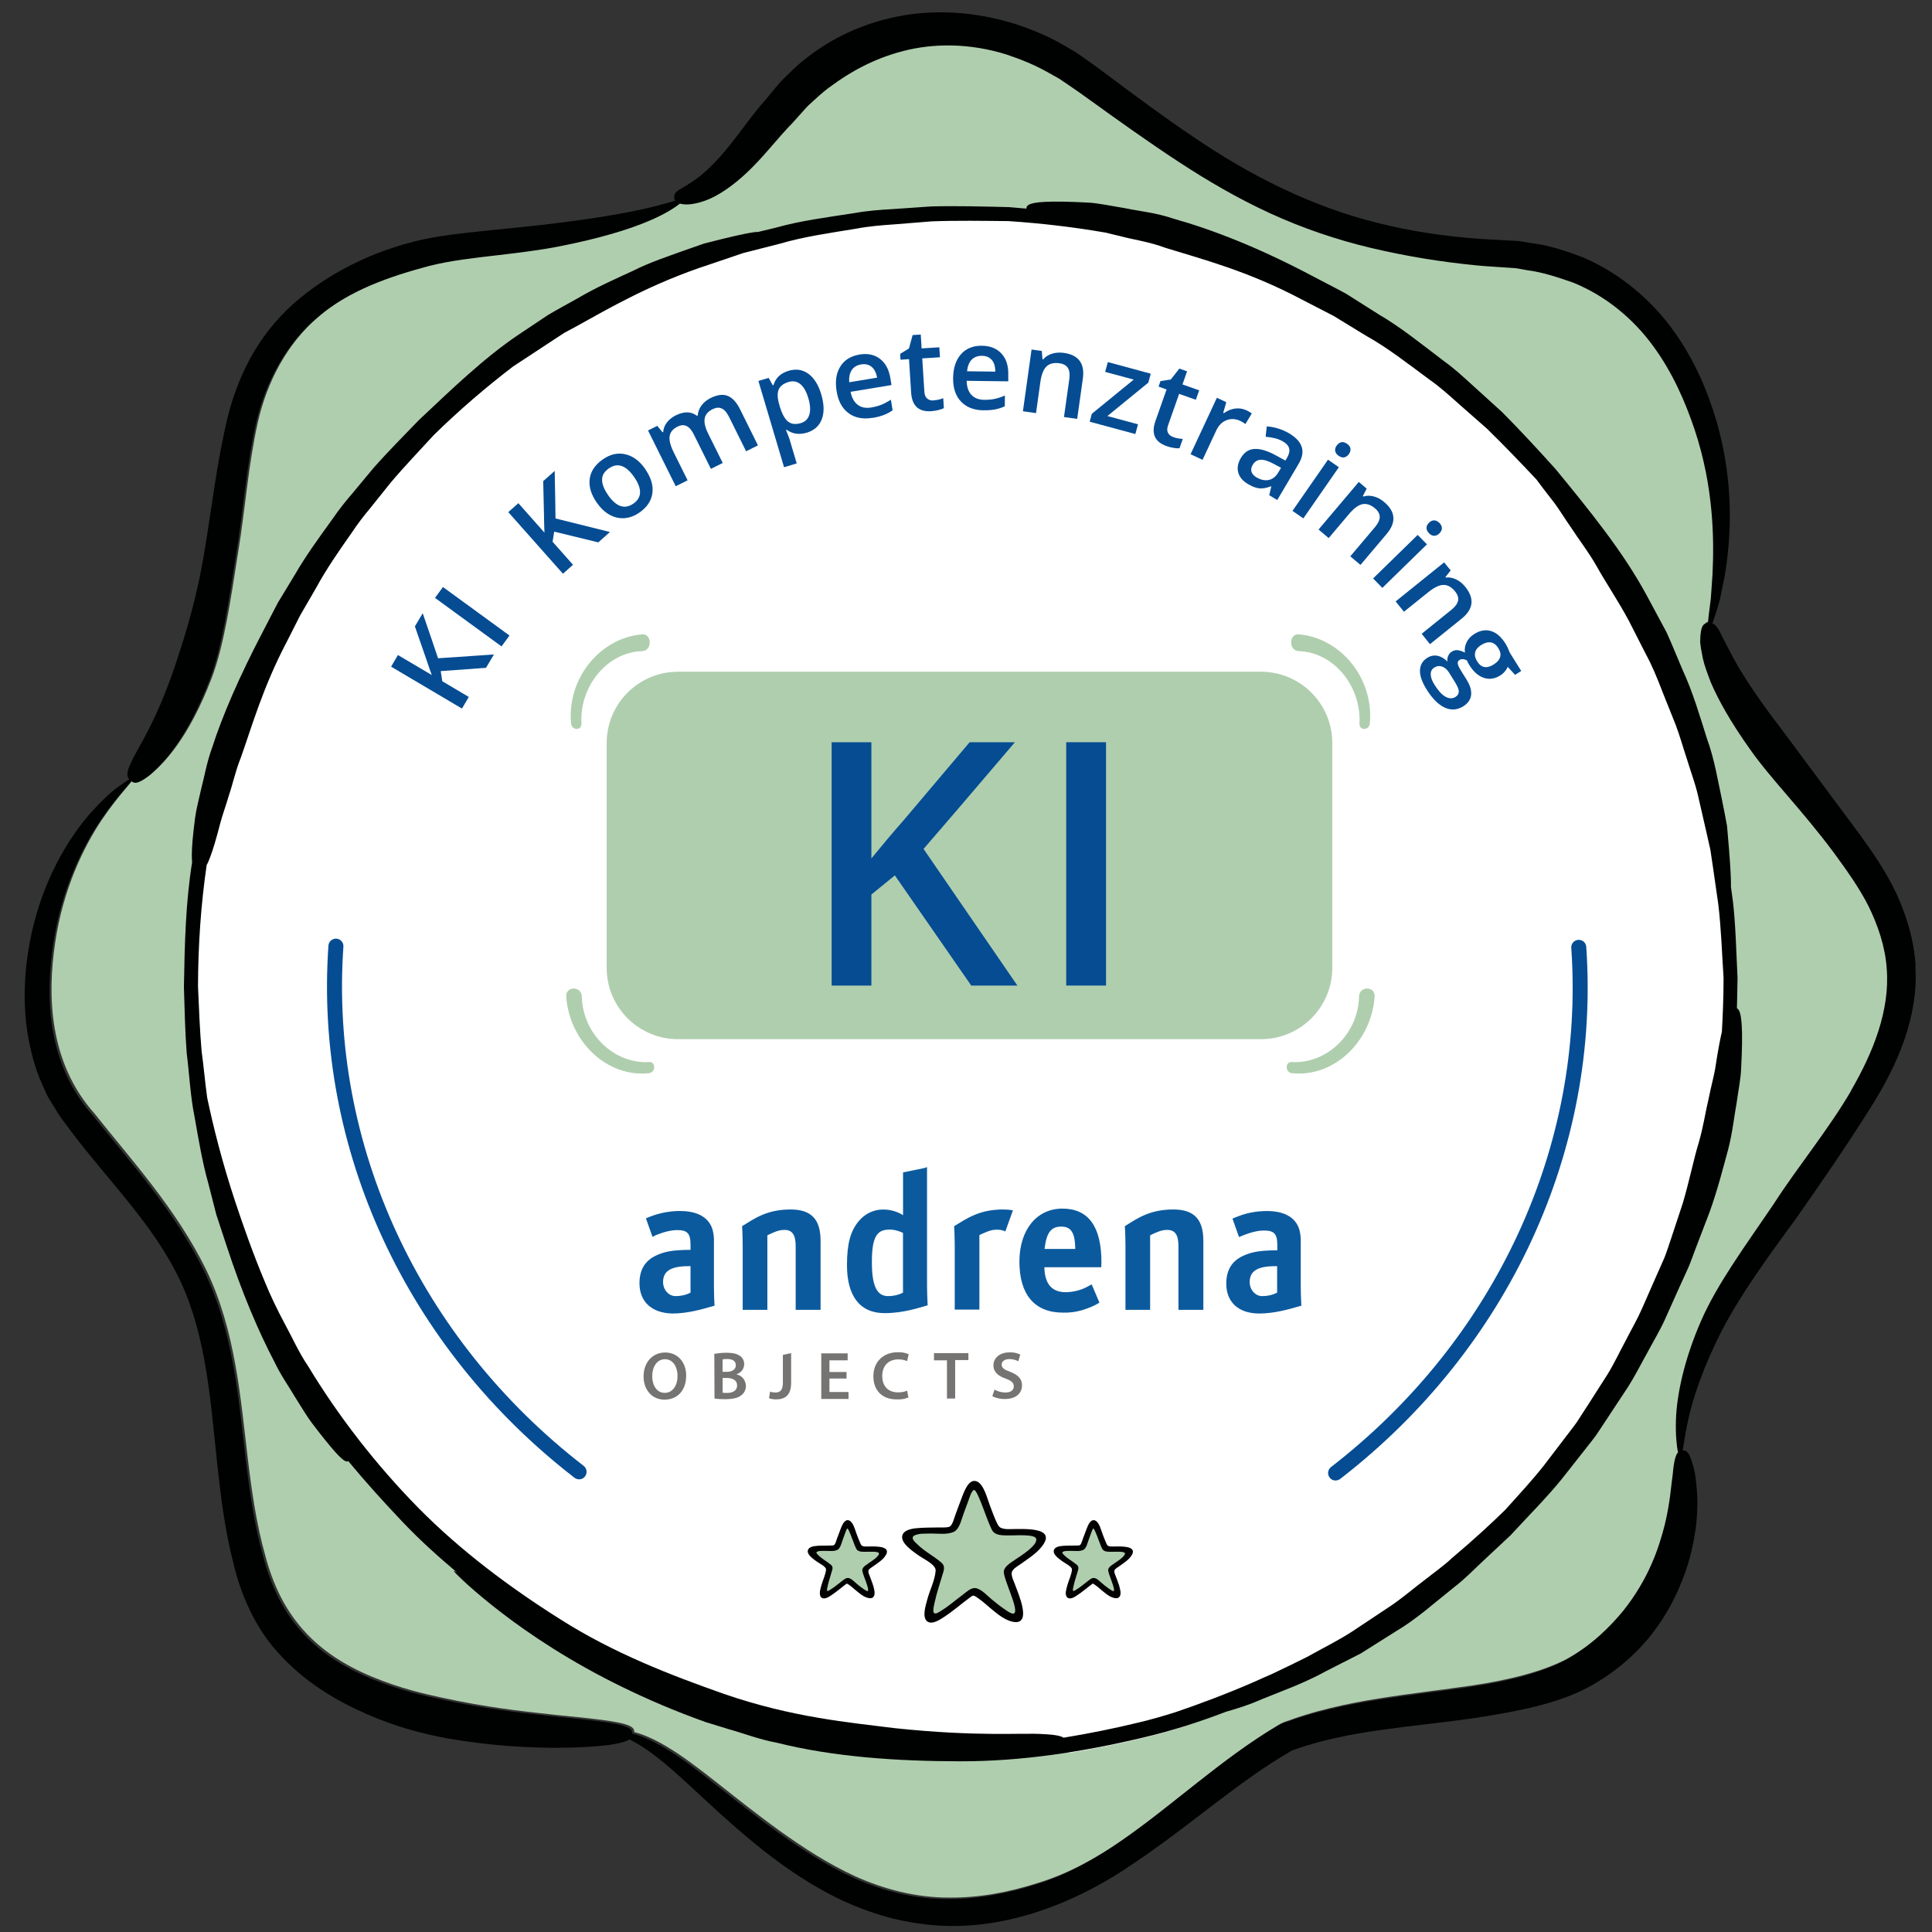 <?xml version="1.0" encoding="UTF-8" standalone="no"?>
<svg
   id="Ebene_1"
   width="80mm"
   height="80mm"
   viewBox="0 0 302.362 302.362"
   version="1.1"
   sodipodi:docname="andrena_Badge_KI_Kompetenztraining.-zg.svg"
   inkscape:version="1.4.2 (f4327f4, 2025-05-13)"
   xmlns:inkscape="http://www.inkscape.org/namespaces/inkscape"
   xmlns:sodipodi="http://sodipodi.sourceforge.net/DTD/sodipodi-0.dtd"
   xmlns="http://www.w3.org/2000/svg"
   xmlns:svg="http://www.w3.org/2000/svg">
  <rect x="0" y="0" width="302.362" height="302.362" fill="#333333" stroke="none"/>
  <sodipodi:namedview
     id="namedview48"
     pagecolor="#ffffff"
     bordercolor="#000000"
     borderopacity="0.25"
     inkscape:showpageshadow="2"
     inkscape:pageopacity="0.0"
     inkscape:pagecheckerboard="0"
     inkscape:deskcolor="#d1d1d1"
     inkscape:zoom="2.2541432"
     inkscape:cx="355.34566"
     inkscape:cy="251.315"
     inkscape:window-width="2560"
     inkscape:window-height="1351"
     inkscape:window-x="-9"
     inkscape:window-y="-9"
     inkscape:window-maximized="1"
     inkscape:current-layer="Ebene_1"
     inkscape:document-units="mm" />
  <defs
     id="defs3">
    <style
       id="style1">.cls-1{fill:#010101;}.cls-2{fill:#afceae;}.cls-3{fill:#fff;}.cls-4,.cls-5{fill:none;}.cls-6{fill:#000101;}.cls-7{clip-path:url(#clippath-1);}.cls-8{fill:#054c93;}.cls-9{clip-path:url(#clippath-2);}.cls-10{fill:#757473;}.cls-5{stroke:#010101;stroke-miterlimit:10;stroke-width:.15px;}.cls-11{fill:#0c5a9e;}.cls-12{clip-path:url(#clippath);}</style>
    <clipPath
       id="clippath">
      <rect
         class="cls-4"
         width="710.86"
         height="502.63"
         id="rect1"
         x="0"
         y="0" />
    </clipPath>
    <clipPath
       id="clippath-1">
      <rect
         class="cls-4"
         width="710.86"
         height="502.63"
         id="rect2"
         x="0"
         y="0" />
    </clipPath>
    <clipPath
       id="clippath-2">
      <rect
         class="cls-4"
         width="710.86"
         height="502.63"
         id="rect3"
         x="0"
         y="0" />
    </clipPath>
  </defs>
  <g
     id="g48"
     transform="matrix(0.972,0,0,0.972,-198.51,-91.089)">
    <g
       class="cls-12"
       clip-path="url(#clippath)"
       id="g9">
      <path
         class="cls-2"
         d="m 502.58,269.1 c -3.72,6.35 -8.56,12.17 -12.38,18.1 -4.51,6.68 -9.14,12.88 -11.8,19 -2.72,6.24 -3.91,11.95 -4.02,15.97 -0.07,2.37 0.12,4.11 0.33,5.15 -0.35,0.38 -0.65,1.27 -0.84,3.48 -0.27,1.77 -0.38,4.41 -1.29,8.17 -0.94,3.7 -2.56,8.7 -6.75,13.93 -2.27,2.72 -5.2,5.6 -9.17,7.83 -3.88,2.08 -9.34,3.45 -15.35,4.35 -4.66,0.69 -9.65,1.24 -14.87,2.07 -2.61,0.4 -5.27,0.91 -7.95,1.56 -1.34,0.32 -2.69,0.68 -4.03,1.1 -0.68,0.19 -1.34,0.42 -2.01,0.66 -0.68,0.3 -1.25,0.31 -2.28,0.92 -9.07,5.38 -16.75,12.7 -25.14,18.52 -4.29,2.98 -8.76,5.46 -13.55,6.93 -4.77,1.55 -9.64,2.44 -14.37,2.4 -5.44,0.02 -10.6,-1.37 -15.15,-3.41 -4.55,-2.1 -8.54,-4.73 -12.16,-7.32 -7.4,-5.31 -13.25,-10.64 -18.12,-13.52 -2.05,-1.25 -3.88,-2.02 -5.32,-2.4 -0.01,-0.57 -0.2,-1.19 -3.65,-1.73 -1.81,-0.3 -4.51,-0.59 -8.52,-0.98 -3.99,-0.45 -9.33,-0.93 -16.2,-2.29 -3.66,-0.75 -7.81,-1.58 -12.19,-3.25 -4.36,-1.63 -9.12,-4.06 -12.84,-8.3 -2.86,-3.26 -4.82,-7.21 -6.08,-12.11 -1.34,-4.77 -2.1,-9.94 -2.74,-15.27 -1.19,-9.86 -1.98,-20.68 -6.69,-30.45 -4.82,-9.85 -12.04,-17.68 -18.03,-25.24 -7.33,-8.22 -7.57,-19.05 -6.32,-27.4 1.27,-8.74 4.65,-15.6 7.59,-19.96 2.44,-3.58 4.45,-5.62 4.97,-6.4 0.43,0.36 0.97,0.65 2.92,-0.89 1.96,-1.67 5.98,-5.61 9.72,-15.4 1.98,-5.23 3,-12.14 4.32,-20.6 1.07,-6.45 1.57,-13.68 3.14,-20.7 1.48,-6.42 4.67,-12.59 9.75,-16.92 5.16,-4.5 11.88,-6.75 18.19,-8.43 3.57,-0.9 7.32,-1.28 10.82,-1.7 3.52,-0.41 6.86,-0.81 9.92,-1.41 6.26,-1.21 11.49,-2.74 14.99,-4.3 2.32,-1.01 3.83,-2 4.57,-2.62 0.64,0.18 1.8,0.29 3.72,-0.35 2.18,-0.69 5.09,-2.53 8.31,-5.92 1.61,-1.65 3.33,-3.81 5.19,-5.82 l 0.34,-0.34 0.17,-0.17 0.41,-0.46 c 0.24,-0.27 0.49,-0.54 0.74,-0.82 0.51,-0.55 1,-1.15 1.56,-1.72 1.18,-1.07 2.39,-2.27 3.87,-3.3 3.09,-2.28 6.92,-4.46 11.73,-5.69 4.77,-1.23 10.57,-1.3 16.57,0.58 2.28,0.76 4.58,1.68 6.78,2.94 l 1.67,0.93 1.61,1.09 c 1.06,0.71 2.19,1.52 3.34,2.35 4.57,3.29 9.28,6.67 14.27,9.94 4.63,3.04 9.54,5.91 14.74,8.3 5.2,2.39 10.68,4.26 16.23,5.58 5.67,1.35 11.4,2.28 17.04,2.82 1.41,0.14 2.79,0.21 4.18,0.31 l 2.07,0.14 c 0.66,0.08 1.27,0.23 1.91,0.33 2.54,0.32 4.97,1.16 7.35,1.98 5.37,2.16 9.78,5.92 12.91,10.21 3.16,4.3 5.18,9 6.68,13.44 3.06,9.17 3.17,17.57 2.89,23.33 -0.1,1.45 -0.19,2.76 -0.27,3.89 -0.14,1.13 -0.26,2.09 -0.36,2.88 -0.05,0.41 -0.08,0.77 -0.11,1.08 -0.58,0.07 -1.23,0.13 -1.25,3.03 0.06,0.71 0.21,1.59 0.44,2.69 0.24,1.09 0.71,2.31 1.26,3.79 1.22,2.87 3.23,6.46 6.32,10.8 3.25,4.67 8.33,9.7 13.53,16.7 1.96,2.69 4.01,5.51 5.56,8.57 1.51,3.09 2.68,6.48 2.93,10.05 0.54,6.68 -2.17,13.51 -5.78,19.7"
         id="path3" />
      <path
         class="cls-3"
         d="m 461.58,321.61 -1.59,2.48 c -0.56,0.81 -1.18,1.58 -1.77,2.38 -1.2,1.58 -2.4,3.17 -3.61,4.77 -2,2.55 -4.21,4.94 -6.37,7.36 -2.3,2.26 -5.08,4.85 -8.61,7.85 -1.35,1.28 -2.97,2.43 -4.63,3.74 -1.68,1.27 -3.38,2.76 -5.34,4.11 -1.98,1.33 -4.08,2.73 -6.3,4.22 -2.24,1.46 -4.77,2.72 -7.36,4.18 -1.86,0.94 -3.78,1.89 -5.75,2.82 -0.97,0.42 -1.93,0.84 -2.85,1.28 -4.86,2.12 -9.24,3.75 -12.83,4.98 -1.96,0.62 -3.95,1.2 -5.98,1.69 -3.99,0.98 -8.09,1.81 -12.24,2.49 -0.39,-0.27 -1.27,-0.49 -3.34,-0.59 -3.51,-0.24 -10.48,0.47 -24.19,-0.98 -7.26,-0.92 -16.66,-1.74 -27.86,-5.64 -8.5,-3.02 -17.87,-6.63 -26.61,-12.24 -8.11,-5.15 -16.13,-11.17 -23.06,-18.22 -7.05,-7.22 -13.14,-15.21 -18,-23.3 -1.51,-2.24 -2.57,-4.7 -3.81,-6.98 -1.22,-2.3 -2.32,-4.59 -3.24,-6.9 -1.91,-4.58 -3.45,-9.01 -4.8,-13.12 -2.14,-6.49 -3.57,-12.31 -4.56,-17.01 -0.36,-2.52 -0.55,-5.08 -0.91,-7.63 -0.3,-3.51 -0.42,-7.05 -0.59,-10.58 0.02,-6.84 0.49,-13.6 1.41,-19.95 0.16,-0.3 0.33,-0.67 0.52,-1.16 0.46,-1.18 1.01,-2.97 1.68,-5.66 0.34,-1.34 0.91,-2.87 1.44,-4.68 0.6,-1.79 1.04,-3.9 1.95,-6.18 1.75,-4.93 3.53,-11.39 7.42,-18.87 0.73,-1.44 1.47,-2.91 2.23,-4.42 0.84,-1.46 1.7,-2.95 2.57,-4.46 1.66,-3.09 3.71,-6.06 5.82,-9.08 0.94,-1.43 1.99,-2.8 3.09,-4.14 1.08,-1.36 2.17,-2.72 3.26,-4.09 2.25,-2.68 4.68,-5.23 7.03,-7.82 4.15,-4.11 8.53,-7.87 12.93,-11.26 1.1,-0.74 2.31,-1.5 3.67,-2.43 0.93,-0.62 1.93,-1.28 2.99,-1.98 0.53,-0.35 1.08,-0.72 1.65,-1.09 0.6,-0.32 1.22,-0.66 1.86,-1 5.41,-3.02 12.25,-7.07 21.74,-10.18 1.81,-0.62 3.66,-1.25 5.55,-1.89 1.93,-0.5 3.91,-1 5.91,-1.52 3.98,-1.18 8.23,-1.77 12.53,-2.49 1.99,-0.39 4.03,-0.55 6.08,-0.69 2.05,-0.16 4.11,-0.33 6.17,-0.49 4.14,-0.15 8.31,-0.08 12.46,-0.04 5.41,0.35 10.76,1 15.93,1.9 0.72,0.18 1.44,0.37 2.24,0.55 2.13,0.59 4.65,0.89 7.36,1.91 5.85,1.83 13.5,3.8 22.26,8.49 1.68,0.87 3.41,1.77 5.17,2.69 1.69,1.04 3.42,2.1 5.18,3.18 3.61,2.03 6.96,4.68 10.45,7.27 1.66,1.16 3.17,2.54 4.69,3.91 1.54,1.36 3.08,2.73 4.63,4.1 2.75,2.7 5.43,5.52 8.07,8.35 0.68,0.93 1.5,2.02 2.52,3.35 1,1.24 1.93,2.87 3.17,4.64 1.16,1.83 2.71,3.77 4.1,6.24 1.46,2.64 3.39,5.48 5.22,8.89 0.88,1.73 1.8,3.56 2.78,5.5 1.04,1.92 1.91,4.04 2.76,6.31 0.68,1.72 1.39,3.49 2.1,5.3 0.68,1.81 1.21,3.73 1.84,5.64 0.58,1.93 1.3,3.85 1.78,5.87 0.46,2.02 0.93,4.07 1.4,6.14 l 0.65,2.9 0.43,2.96 c 0.28,1.98 0.57,3.97 0.85,5.96 0.47,4 0.6,8.06 0.86,12.09 0,2.96 -0.11,5.9 -0.28,8.81 -0.3,1.33 -0.63,3.11 -1,5.49 -0.21,1.58 -0.74,3.37 -1.16,5.49 -0.51,2.1 -0.83,4.55 -1.62,7.25 -0.87,2.88 -1.51,6.23 -2.6,9.93 -0.6,1.84 -1.24,3.78 -1.91,5.83 -0.35,1.02 -0.67,2.09 -1.09,3.15 -0.46,1.05 -0.93,2.12 -1.42,3.22 -0.74,1.69 -1.5,3.42 -2.27,5.19 -0.78,1.76 -1.77,3.47 -2.67,5.26 -0.95,1.76 -1.8,3.62 -2.87,5.38 -1.1,1.74 -2.22,3.5 -3.35,5.28"
         id="path4" />
      <path
         class="cls-6"
         d="m 502.27,269.35 c -3.72,6.35 -8.56,12.17 -12.38,18.1 -4.51,6.68 -9.14,12.88 -11.8,19 -2.72,6.24 -3.91,11.95 -4.02,15.97 -0.07,2.37 0.12,4.11 0.33,5.15 -0.35,0.37 -0.65,1.27 -0.84,3.48 -0.27,1.77 -0.38,4.41 -1.29,8.17 -0.94,3.7 -2.56,8.7 -6.75,13.93 -2.26,2.72 -5.2,5.6 -9.17,7.83 -3.88,2.08 -9.34,3.45 -15.35,4.35 -4.66,0.69 -9.65,1.24 -14.87,2.07 -2.61,0.4 -5.27,0.91 -7.95,1.55 -1.34,0.32 -2.69,0.68 -4.03,1.1 -0.68,0.19 -1.34,0.42 -2.01,0.66 -0.68,0.3 -1.25,0.31 -2.28,0.92 -9.07,5.38 -16.74,12.7 -25.14,18.52 -4.29,2.98 -8.76,5.46 -13.55,6.93 -4.77,1.55 -9.64,2.44 -14.37,2.4 -5.44,0.02 -10.6,-1.37 -15.15,-3.41 -4.55,-2.1 -8.54,-4.73 -12.16,-7.32 -7.4,-5.31 -13.25,-10.63 -18.12,-13.52 -2.05,-1.25 -3.88,-2.02 -5.33,-2.4 0,-0.57 -0.2,-1.19 -3.65,-1.73 -1.81,-0.3 -4.51,-0.59 -8.52,-0.98 -3.99,-0.45 -9.33,-0.93 -16.2,-2.29 -3.66,-0.75 -7.81,-1.58 -12.19,-3.25 -4.36,-1.63 -9.12,-4.06 -12.84,-8.3 -2.86,-3.26 -4.82,-7.21 -6.08,-12.11 -1.34,-4.77 -2.1,-9.94 -2.74,-15.27 -1.19,-9.86 -1.98,-20.68 -6.69,-30.45 -4.82,-9.85 -12.04,-17.68 -18.03,-25.23 -7.33,-8.22 -7.57,-19.05 -6.32,-27.4 1.27,-8.74 4.65,-15.6 7.59,-19.96 2.44,-3.58 4.45,-5.62 4.97,-6.4 0.42,0.36 0.97,0.65 2.92,-0.89 1.96,-1.67 5.98,-5.61 9.72,-15.4 1.98,-5.23 3,-12.14 4.32,-20.6 1.07,-6.45 1.57,-13.68 3.14,-20.7 1.48,-6.42 4.67,-12.59 9.75,-16.92 5.16,-4.5 11.88,-6.75 18.19,-8.43 3.57,-0.9 7.32,-1.28 10.82,-1.7 3.52,-0.41 6.86,-0.81 9.92,-1.41 6.26,-1.21 11.48,-2.74 14.99,-4.3 2.32,-1.01 3.83,-2 4.57,-2.62 0.64,0.18 1.8,0.29 3.72,-0.35 2.18,-0.68 5.09,-2.53 8.31,-5.91 1.61,-1.65 3.33,-3.81 5.19,-5.82 l 0.34,-0.34 0.17,-0.17 0.41,-0.46 c 0.24,-0.27 0.49,-0.54 0.74,-0.82 0.51,-0.55 1,-1.15 1.56,-1.72 1.18,-1.07 2.39,-2.28 3.87,-3.3 3.08,-2.28 6.92,-4.46 11.73,-5.69 4.78,-1.23 10.58,-1.3 16.57,0.58 2.28,0.76 4.58,1.68 6.78,2.94 l 1.67,0.93 1.61,1.09 c 1.06,0.71 2.19,1.52 3.34,2.35 4.57,3.29 9.28,6.67 14.27,9.94 4.63,3.04 9.54,5.91 14.74,8.3 5.2,2.39 10.68,4.26 16.23,5.58 5.67,1.35 11.4,2.27 17.04,2.82 1.41,0.14 2.79,0.21 4.18,0.31 l 2.07,0.14 c 0.66,0.08 1.27,0.23 1.91,0.33 2.54,0.32 4.97,1.16 7.35,1.98 5.37,2.16 9.78,5.92 12.91,10.21 3.16,4.3 5.18,9 6.68,13.44 3.06,9.17 3.17,17.56 2.89,23.33 -0.1,1.45 -0.19,2.76 -0.27,3.89 -0.14,1.13 -0.26,2.09 -0.36,2.88 -0.05,0.41 -0.08,0.77 -0.11,1.08 -0.58,0.07 -1.22,0.13 -1.25,3.03 0.06,0.71 0.21,1.59 0.44,2.69 0.24,1.09 0.7,2.31 1.26,3.79 1.22,2.87 3.23,6.46 6.32,10.8 3.25,4.67 8.33,9.7 13.53,16.7 1.96,2.69 4.01,5.51 5.56,8.57 1.51,3.09 2.68,6.47 2.93,10.05 0.54,6.68 -2.17,13.51 -5.78,19.7 m 10.44,-19.98 c -0.23,-4.27 -1.49,-8.29 -3.14,-11.88 -1.72,-3.6 -3.84,-6.64 -5.88,-9.45 -5.3,-7.13 -9.5,-12.79 -12.82,-17.25 -3.1,-4.04 -5.17,-7.14 -6.6,-9.51 -1.38,-2.38 -2.12,-4 -2.73,-5.1 -0.62,-1.44 -1.12,-1.95 -1.56,-2.11 0.1,-0.27 0.2,-0.57 0.32,-0.92 0.25,-0.76 0.56,-1.71 0.87,-2.83 0.23,-1.14 0.5,-2.45 0.8,-3.92 0.98,-5.86 1.59,-14.66 -1.26,-24.66 -1.41,-4.85 -3.54,-10.02 -7.02,-14.83 -3.45,-4.79 -8.4,-9.11 -14.46,-11.73 -2.67,-1.02 -5.43,-1.98 -8.41,-2.34 -0.73,-0.11 -1.48,-0.27 -2.19,-0.34 l -2.06,-0.11 c -1.38,-0.08 -2.76,-0.16 -4.15,-0.23 -5.48,-0.42 -11.02,-1.2 -16.43,-2.59 -10.63,-2.64 -20.52,-7.66 -29.42,-13.72 -4.81,-3.22 -9.42,-6.66 -13.88,-9.99 -1.1,-0.83 -2.21,-1.66 -3.43,-2.51 l -1.78,-1.24 -1.87,-1.09 c -2.48,-1.46 -5.1,-2.54 -7.72,-3.41 -6.87,-2.17 -13.59,-2.4 -19.32,-1.21 -5.75,1.18 -10.52,3.6 -14.13,6.4 -1.73,1.27 -3.12,2.72 -4.45,4.03 -0.63,0.69 -1.18,1.4 -1.75,2.07 -0.28,0.34 -0.55,0.67 -0.81,0.99 l -0.09,0.11 0.12,-0.13 -0.23,0.25 -0.44,0.49 c -2.11,2.55 -3.48,4.57 -4.83,6.23 -2.63,3.32 -4.63,5.05 -6.07,6.01 -1.43,0.98 -2.26,1.33 -2.67,1.71 -0.42,0.37 -0.41,0.69 -0.39,0.98 0.01,0.16 0.03,0.33 0.14,0.48 -0.96,0.27 -2.43,0.72 -4.43,1.18 -3.57,0.85 -8.75,1.7 -14.98,2.47 -3.05,0.38 -6.37,0.71 -9.9,1.06 -3.54,0.38 -7.24,0.69 -11.27,1.52 -6.78,1.5 -13.88,4.56 -19.86,9.49 -2.93,2.4 -5.46,5.36 -7.39,8.64 -1.94,3.27 -3.27,6.81 -4.18,10.33 -1.8,7.53 -2.58,14.6 -3.65,21.01 -1.31,8.36 -3.32,14.61 -4.94,19.42 -3.07,9.01 -5.88,12.88 -6.9,15.13 -0.98,1.94 -0.75,2.54 -0.37,2.92 -0.33,0.17 -0.84,0.51 -1.57,1.04 -1.24,0.83 -2.83,2.32 -4.69,4.38 -3.64,4.14 -7.92,11.15 -9.73,20.54 -0.88,4.57 -1.23,9.7 -0.38,15.09 0.48,2.68 1.13,5.45 2.36,8.11 0.31,0.66 0.58,1.35 0.93,2.01 l 1.18,1.93 c 0.79,1.35 1.64,2.36 2.49,3.54 5.96,7.94 13.48,15.19 17.72,24.35 4.1,8.89 4.76,19.21 5.83,29.19 0.59,5.4 1.25,10.79 2.6,15.97 1.16,5.09 3.56,10.41 7,14.23 4.49,5.09 9.8,8.07 14.56,10.15 4.8,2.1 9.25,3.22 13.17,3.92 7.37,1.26 12.92,1.43 17.06,1.48 4.14,-0.02 6.9,-0.23 8.73,-0.47 1.89,-0.27 2.8,-0.58 3.25,-0.89 1.25,0.61 2.82,1.58 4.64,3.03 4.26,3.29 9.57,9.03 17,14.91 3.64,2.86 7.85,5.74 12.78,8.07 2.48,1.11 5.12,2.1 7.93,2.82 2.81,0.66 5.76,1.14 8.78,1.2 10.58,0.29 21.42,-4.02 30.32,-10.25 8.83,-5.9 16.65,-13.06 25.13,-17.93 0.03,-0.08 0.89,-0.31 1.45,-0.52 0.61,-0.21 1.22,-0.42 1.85,-0.58 1.24,-0.37 2.49,-0.68 3.75,-0.96 2.52,-0.56 5.05,-0.99 7.59,-1.34 5.06,-0.71 10.09,-1.18 14.93,-1.9 6.33,-0.99 12.01,-2 17.15,-4.39 4.95,-2.44 8.66,-5.74 11.3,-9.09 2.46,-3.16 4.03,-6.32 5.09,-9.15 1.11,-2.83 1.6,-5.39 1.95,-7.57 0.61,-4.39 0.19,-7.33 -0.09,-9.23 -0.76,-3.52 -1.41,-3.69 -1.96,-3.64 0.17,-1.04 0.39,-2.59 0.81,-4.58 0.77,-3.74 2.51,-8.89 5.45,-14.63 2.89,-5.64 7.21,-11.63 11.98,-18.12 4.04,-5.76 8.25,-11.85 12.38,-18.45 1.99,-3.23 3.81,-6.68 5.09,-10.41 1.27,-3.71 2.03,-7.73 1.75,-11.69"
         id="path5" />
      <path
         class="cls-6"
         d="m 459.75,320.16 -1.57,2.44 c -0.55,0.8 -1.17,1.55 -1.75,2.33 -1.18,1.55 -2.38,3.11 -3.57,4.68 -1.97,2.5 -4.16,4.85 -6.3,7.23 -2.27,2.22 -5.02,4.76 -8.52,7.71 -1.33,1.26 -2.94,2.38 -4.57,3.67 -1.67,1.25 -3.34,2.71 -5.28,4.03 -1.96,1.3 -4.03,2.68 -6.23,4.14 -2.21,1.44 -4.71,2.67 -7.27,4.1 -1.84,0.92 -3.74,1.85 -5.68,2.76 -0.96,0.42 -1.91,0.83 -2.82,1.25 -4.8,2.09 -9.14,3.68 -12.69,4.89 -1.94,0.61 -3.9,1.18 -5.92,1.66 -3.95,0.96 -8,1.78 -12.1,2.45 -0.39,-0.26 -1.26,-0.49 -3.31,-0.58 -3.47,-0.24 -10.36,0.47 -23.92,-0.96 -7.18,-0.91 -16.47,-1.7 -27.54,-5.54 -8.4,-2.96 -17.67,-6.51 -26.31,-12.01 -8.02,-5.06 -15.95,-10.96 -22.79,-17.89 -6.97,-7.09 -12.99,-14.93 -17.79,-22.87 -1.5,-2.2 -2.54,-4.61 -3.77,-6.85 -1.21,-2.25 -2.29,-4.51 -3.21,-6.77 -1.88,-4.49 -3.41,-8.84 -4.75,-12.87 -2.11,-6.37 -3.53,-12.08 -4.5,-16.69 -0.35,-2.47 -0.55,-4.99 -0.9,-7.49 -0.3,-3.44 -0.42,-6.92 -0.58,-10.38 0.01,-6.72 0.48,-13.35 1.39,-19.59 0.16,-0.3 0.33,-0.66 0.51,-1.14 0.45,-1.16 0.99,-2.92 1.67,-5.56 0.34,-1.32 0.9,-2.82 1.42,-4.59 0.6,-1.75 1.02,-3.83 1.92,-6.07 1.73,-4.84 3.49,-11.18 7.34,-18.52 0.72,-1.41 1.45,-2.86 2.2,-4.34 0.83,-1.43 1.68,-2.9 2.54,-4.38 1.64,-3.03 3.67,-5.95 5.75,-8.91 0.93,-1.41 1.96,-2.75 3.06,-4.06 1.07,-1.33 2.14,-2.67 3.22,-4.02 2.22,-2.63 4.63,-5.13 6.95,-7.67 4.11,-4.03 8.44,-7.73 12.78,-11.05 1.09,-0.73 2.28,-1.47 3.63,-2.38 0.92,-0.6 1.9,-1.25 2.96,-1.95 0.53,-0.35 1.07,-0.7 1.64,-1.07 0.59,-0.32 1.21,-0.65 1.84,-0.99 5.35,-2.96 12.11,-6.94 21.49,-10 1.79,-0.6 3.62,-1.22 5.49,-1.86 1.91,-0.49 3.86,-0.98 5.85,-1.49 3.94,-1.16 8.13,-1.74 12.39,-2.44 1.97,-0.38 3.98,-0.54 6.01,-0.68 2.03,-0.16 4.06,-0.32 6.1,-0.49 4.09,-0.15 8.22,-0.08 12.32,-0.04 5.35,0.35 10.63,0.98 15.75,1.87 0.71,0.18 1.42,0.36 2.22,0.54 2.11,0.58 4.6,0.88 7.28,1.88 5.79,1.8 13.34,3.73 22.01,8.34 1.67,0.86 3.37,1.74 5.12,2.64 1.67,1.02 3.38,2.07 5.12,3.13 3.57,1.99 6.88,4.59 10.33,7.14 1.64,1.14 3.13,2.49 4.64,3.84 1.52,1.34 3.04,2.68 4.58,4.03 2.72,2.65 5.37,5.42 7.98,8.19 0.67,0.91 1.48,1.98 2.5,3.28 0.99,1.22 1.91,2.81 3.14,4.56 1.15,1.8 2.68,3.71 4.05,6.12 1.44,2.59 3.35,5.38 5.16,8.73 0.87,1.7 1.78,3.5 2.75,5.4 1.03,1.88 1.88,3.97 2.73,6.19 0.68,1.69 1.37,3.43 2.08,5.2 0.68,1.78 1.19,3.66 1.82,5.54 0.57,1.89 1.29,3.78 1.76,5.76 0.46,1.99 0.92,4 1.38,6.02 l 0.64,2.84 0.43,2.9 c 0.28,1.94 0.56,3.9 0.84,5.85 0.47,3.93 0.59,7.91 0.85,11.86 0,2.9 -0.11,5.79 -0.27,8.65 -0.3,1.31 -0.63,3.05 -0.99,5.39 -0.21,1.55 -0.73,3.31 -1.14,5.38 -0.5,2.06 -0.83,4.47 -1.6,7.12 -0.86,2.82 -1.49,6.12 -2.57,9.75 -0.59,1.8 -1.22,3.71 -1.89,5.72 -0.35,1 -0.66,2.05 -1.08,3.09 -0.45,1.03 -0.92,2.08 -1.4,3.16 -0.73,1.66 -1.48,3.36 -2.24,5.1 -0.77,1.73 -1.75,3.4 -2.64,5.16 -0.94,1.73 -1.78,3.55 -2.84,5.28 -1.09,1.71 -2.19,3.44 -3.31,5.18 m 24.9,-61.22 c -0.11,-2.1 -0.43,-2.69 -0.78,-2.87 0.04,-1.64 0.08,-3.29 0.1,-4.93 -0.21,-4.02 -0.28,-8.09 -0.72,-12.09 -0.11,-0.84 -0.22,-1.68 -0.34,-2.51 0.03,-1.04 -0.08,-3.15 -0.32,-6.18 -0.09,-1.1 -0.2,-2.31 -0.31,-3.63 -0.22,-1.3 -0.52,-2.7 -0.81,-4.19 -0.65,-2.98 -1.16,-6.41 -2.44,-9.93 -1.11,-3.49 -2.2,-7.32 -3.96,-11.14 -0.82,-1.93 -1.63,-3.94 -2.54,-5.95 -1.05,-1.94 -2.11,-3.93 -3.2,-5.95 -3.82,-7.07 -9.22,-13.68 -14.64,-20.29 -2.8,-3.11 -5.66,-6.21 -8.61,-9.18 -1.55,-1.41 -3.1,-2.81 -4.64,-4.21 -1.54,-1.4 -3.05,-2.81 -4.72,-4 -3.52,-2.66 -6.88,-5.41 -10.51,-7.53 -1.77,-1.12 -3.52,-2.23 -5.23,-3.31 -1.77,-0.98 -3.55,-1.86 -5.26,-2.77 -8.93,-4.75 -16.48,-7.63 -22.6,-9.35 -2.82,-0.96 -5.45,-1.19 -7.68,-1.66 -2.25,-0.37 -4.16,-0.78 -5.83,-0.91 -3.36,-0.18 -5.6,-0.2 -7.1,-0.13 -2.84,0.14 -3.01,0.63 -3.05,1.09 -0.93,-0.08 -1.86,-0.17 -2.8,-0.24 -4.17,-0.1 -8.37,-0.22 -12.53,-0.11 -2.08,0.14 -4.16,0.29 -6.22,0.43 -2.07,0.12 -4.12,0.27 -6.13,0.64 -4.34,0.68 -8.63,1.21 -12.66,2.35 -0.98,0.24 -1.93,0.47 -2.9,0.7 -0.46,-0.07 -2.46,0.32 -5.65,1.1 -0.9,0.23 -1.9,0.48 -2.98,0.75 -1.06,0.37 -2.19,0.76 -3.41,1.19 -2.41,0.89 -5.2,1.77 -8.02,3.19 -2.8,1.3 -5.89,2.64 -8.94,4.44 -1.54,0.87 -3.16,1.73 -4.76,2.68 -1.55,1.03 -3.14,2.09 -4.75,3.17 -5.63,3.79 -10.79,8.81 -16.05,13.75 -2.45,2.55 -4.97,5.06 -7.31,7.72 -1.13,1.36 -2.26,2.72 -3.38,4.06 -1.15,1.33 -2.23,2.7 -3.21,4.13 -2.18,3.02 -4.34,5.98 -6.11,9.05 -0.92,1.52 -1.82,3.01 -2.71,4.47 -0.79,1.52 -1.56,3 -2.31,4.45 -3.96,7.56 -6.64,13.8 -8.28,18.91 -0.86,2.36 -1.21,4.55 -1.7,6.4 -0.42,1.88 -0.85,3.47 -1.03,4.87 -0.37,2.81 -0.52,4.69 -0.53,5.96 0,0.5 0.02,0.87 0.05,1.2 -1.04,6.38 -1.2,13.19 -1.32,20.05 0.11,3.52 0.18,7.06 0.44,10.57 0.44,3.49 0.59,7.01 1.28,10.39 0.65,3.65 1.24,7.25 2.2,10.64 0.44,1.71 0.87,3.39 1.29,5.04 0.53,1.62 1.05,3.2 1.56,4.74 2.63,8.08 5.33,14.27 7.8,18.99 1.07,2.25 2.37,4.03 3.33,5.68 1.03,1.61 1.84,3.03 2.69,4.15 1.7,2.24 2.89,3.69 3.72,4.63 1.53,1.7 1.9,1.68 2.15,1.52 2.81,3.4 5.82,6.72 8.91,9.97 2.72,2.85 5.66,5.49 8.67,8.02 -0.35,-0.23 -0.55,-0.35 -0.58,-0.32 -0.05,0.06 0.47,0.6 1.49,1.56 1.02,0.96 2.57,2.32 4.61,3.95 4.07,3.26 10.18,7.59 18.06,11.7 3.86,2.01 8.13,3.99 12.78,5.8 1.16,0.47 2.35,0.88 3.55,1.33 1.22,0.38 2.46,0.76 3.71,1.14 2.52,0.7 5.03,1.69 7.72,2.18 9.25,2.32 19.39,2.99 29.54,3.01 9.97,0.03 19.98,-1.55 29.44,-3.8 4.67,-1.09 9.15,-2.54 13.43,-4.18 1.84,-0.53 3.76,-1.12 5.7,-1.99 3.27,-1.34 6.91,-2.61 10.47,-4.58 1.81,-0.92 3.67,-1.87 5.57,-2.84 1.81,-1.14 3.65,-2.31 5.53,-3.49 3.36,-1.97 6.33,-4.67 9.5,-7.19 1.62,-1.23 3.04,-2.71 4.54,-4.11 1.5,-1.41 3.01,-2.82 4.52,-4.23 2.73,-2.98 5.64,-5.86 8.2,-9 1.25,-1.59 2.51,-3.18 3.75,-4.76 0.61,-0.8 1.26,-1.57 1.84,-2.38 l 1.65,-2.49 c 1.17,-1.78 2.34,-3.54 3.49,-5.29 1.12,-1.76 2.03,-3.61 3.03,-5.38 0.95,-1.79 1.99,-3.5 2.81,-5.28 0.8,-1.78 1.59,-3.53 2.35,-5.24 0.51,-1.11 1,-2.19 1.48,-3.25 0.46,-1.06 0.81,-2.14 1.21,-3.16 0.78,-2.05 1.53,-3.99 2.23,-5.82 1.32,-3.69 2.16,-7.07 2.97,-10.02 0.72,-2.77 0.96,-5.29 1.36,-7.45 0.3,-2.18 0.69,-4.02 0.74,-5.64 0.17,-3.23 0.18,-5.39 0.1,-6.83"
         id="path6" />
      <path
         class="cls-10"
         d="m 311.23,319.07 c -2.06,0 -3.38,-1.61 -3.38,-3.74 0,-2.24 1.43,-3.85 3.48,-3.85 2.05,0 3.38,1.61 3.38,3.71 0,2.45 -1.46,3.88 -3.48,3.88 m 2.09,-3.82 c 0,-1.4 -0.7,-2.69 -2.02,-2.69 -1.32,0 -2.06,1.26 -2.06,2.73 0,1.47 0.73,2.69 2.02,2.69 1.29,0 2.06,-1.22 2.06,-2.73"
         id="path7" />
      <path
         class="cls-10"
         d="m 319.24,311.69 c 0.63,-0.1 1.29,-0.17 1.95,-0.17 0.98,0 1.6,0.14 2.09,0.45 0.49,0.28 0.77,0.8 0.77,1.36 0,0.8 -0.52,1.43 -1.22,1.64 v 0.04 c 0.87,0.17 1.46,0.94 1.5,1.82 0,0.59 -0.24,1.15 -0.7,1.5 -0.52,0.46 -1.39,0.67 -2.72,0.67 -0.56,0 -1.12,-0.03 -1.64,-0.11 z m 1.33,2.9 h 0.7 c 0.94,0 1.43,-0.46 1.43,-1.05 0,-0.7 -0.52,-1.01 -1.36,-1.01 -0.24,0 -0.52,0 -0.77,0.07 z m 0,3.36 c 0.24,0.04 0.49,0.04 0.7,0.04 0.87,0 1.64,-0.31 1.64,-1.22 0,-0.84 -0.73,-1.19 -1.67,-1.19 h -0.66 v 2.38 z"
         id="path8" />
      <path
         class="cls-10"
         d="m 330.29,311.86 1.32,-0.28 v 4.76 c 0,2.03 -0.98,2.69 -2.44,2.69 -0.38,0 -0.77,-0.07 -1.12,-0.17 l 0.17,-1.08 c 0.28,0.1 0.56,0.14 0.84,0.14 0.77,0 1.22,-0.35 1.22,-1.61 v -4.44 z"
         id="path9" />
    </g>
    <polygon
       class="cls-10"
       points="340.53,315.67 337.78,315.67 337.78,317.84 340.85,317.84 340.85,318.96 336.46,318.96 336.46,311.62 340.71,311.62 340.71,312.74 337.78,312.74 337.78,314.62 340.53,314.62 "
       id="polygon9" />
    <g
       class="cls-7"
       clip-path="url(#clippath-1)"
       id="g10">
      <path
         class="cls-10"
         d="m 350.5,318.72 c -0.59,0.24 -1.25,0.35 -1.92,0.31 -2.33,0 -3.73,-1.47 -3.73,-3.71 0,-2.41 1.67,-3.88 3.9,-3.88 0.59,-0.04 1.22,0.07 1.78,0.31 l -0.24,1.12 c -0.45,-0.21 -0.94,-0.28 -1.43,-0.28 -1.5,0 -2.58,0.94 -2.58,2.69 0,1.61 0.94,2.62 2.54,2.62 0.49,0 1.01,-0.07 1.46,-0.28 l 0.21,1.08 z"
         id="path10" />
    </g>
    <polygon
       class="cls-10"
       points="360.15,312.7 358.02,312.7 358.02,318.89 356.7,318.89 356.7,312.74 354.61,312.74 354.61,311.58 360.15,311.58 "
       id="polygon10" />
    <g
       class="cls-9"
       clip-path="url(#clippath-2)"
       id="g27">
      <path
         class="cls-10"
         d="m 364.36,317.46 c 0.56,0.31 1.15,0.46 1.78,0.46 0.84,0 1.32,-0.39 1.32,-1.01 0,-0.56 -0.38,-0.87 -1.29,-1.22 -1.22,-0.42 -1.99,-1.08 -1.99,-2.13 0,-1.19 1.01,-2.1 2.58,-2.1 0.59,-0.04 1.22,0.1 1.74,0.35 l -0.31,1.08 c -0.45,-0.24 -0.94,-0.35 -1.46,-0.35 -0.84,0 -1.22,0.45 -1.22,0.87 0,0.56 0.42,0.84 1.39,1.19 1.25,0.49 1.88,1.12 1.88,2.17 0,1.19 -0.87,2.2 -2.79,2.2 -0.7,0 -1.36,-0.14 -1.99,-0.45 l 0.35,-1.05 z"
         id="path11" />
      <path
         class="cls-11"
         d="m 375.09,291.21 c -1.67,0 -2.37,1.01 -2.68,3.6 h 4.95 c -0.04,-2.62 -0.66,-3.6 -2.26,-3.6 m -27.77,0.49 c -1.99,0 -2.72,1.36 -2.72,5.21 0,3.85 0.8,5.49 2.61,5.49 0.84,0 1.64,-0.17 2.4,-0.56 v -9.62 c -0.73,-0.35 -1.53,-0.56 -2.3,-0.53 m 62.54,5.89 h -0.31 c -2.82,0 -4.11,0.77 -4.11,2.55 0,1.22 0.87,2.27 2.02,2.27 0.84,0 1.64,-0.17 2.4,-0.56 v -4.27 z m -94.45,0 h -0.31 c -2.82,0 -4.11,0.77 -4.11,2.55 0,1.22 0.87,2.27 2.02,2.27 0.84,0 1.64,-0.17 2.4,-0.56 v -4.27 z m 77.73,-9.13 c 3.34,0 4.84,1.57 4.84,5.04 v 11.12 h -4.01 v -10.25 c 0,-1.85 -0.56,-2.62 -1.81,-2.62 -0.94,0 -1.74,0.38 -2.75,0.87 v 12 h -3.97 v -10.32 c 0,-0.7 -0.03,-2.27 -0.1,-3.15 1.95,-1.22 3.97,-2.69 7.8,-2.69 m -61.63,0 c 3.34,0 4.84,1.57 4.84,5.04 v 11.12 h -4.01 v -10.25 c 0,-1.85 -0.56,-2.62 -1.81,-2.62 -0.94,0 -1.74,0.38 -2.75,0.87 v 12 h -3.97 v -10.32 c 0,-0.7 -0.03,-2.27 -0.1,-3.15 1.99,-1.22 3.97,-2.69 7.8,-2.69 m 34.21,0 c 0.56,0 1.08,0.04 1.6,0.14 l -1.22,3.39 c -0.45,-0.21 -0.91,-0.28 -1.39,-0.28 -0.94,0 -1.74,0.39 -2.79,0.87 v 12 h -3.97 v -10.28 c 0,-0.7 -0.03,-2.27 -0.1,-3.15 2.02,-1.22 4.04,-2.69 7.87,-2.69 m 9.58,-0.14 c 4.18,0 6.27,2.9 6.27,8.64 0,0.04 -0.03,0.8 -0.03,0.8 h -9.16 c 0.07,2.69 1.18,4.02 3.48,4.02 1.29,-0.03 2.51,-0.35 3.62,-0.98 0.24,-0.14 0.52,-0.28 0.52,-0.28 l 1.25,2.94 c 0,0 -0.14,0.07 -0.24,0.14 -0.52,0.31 -1.08,0.56 -1.67,0.77 -1.25,0.49 -2.58,0.73 -3.94,0.7 -4.6,0 -7.04,-2.9 -7.04,-8.25 0.03,-5.11 2.79,-8.5 6.93,-8.5 m -21.8,-6.68 v 19.1 c 0,0.7 0.04,2.27 0.1,3.15 -1.25,0.35 -3.87,1.26 -6.93,1.26 -4.08,0 -6.06,-2.87 -6.06,-7.73 0,-3.43 0.56,-5.46 1.85,-7.03 0.98,-1.22 2.47,-1.96 4.04,-1.92 1.11,0 2.19,0.31 3.14,0.91 v -6.89 l 3.41,-0.7 c 0.17,-0.07 0.45,-0.14 0.45,-0.14 m 54.77,7.06 c 2.82,0 4.63,1.08 5.19,3.04 0.17,0.66 0.24,1.36 0.21,2.06 v 6.99 c 0,0.7 0.04,2.27 0.1,3.15 -1.95,0.56 -4.29,1.26 -6.79,1.26 -3.34,0 -5.3,-1.85 -5.3,-4.79 0,-2.17 0.87,-3.64 2.68,-4.48 1.43,-0.66 2.68,-0.87 5.3,-0.91 h 0.24 v -0.8 c 0,-1.82 -0.49,-2.38 -2.13,-2.38 -0.94,0 -2.06,0.24 -3.52,0.84 -0.17,0.07 -0.42,0.17 -0.52,0.21 l -1.05,-2.97 c 0.21,-0.1 0.38,-0.17 1.05,-0.42 1.46,-0.56 3,-0.8 4.53,-0.8 m -94.47,0 c 2.82,0 4.63,1.08 5.19,3.04 0.17,0.66 0.24,1.36 0.21,2.06 v 6.99 c 0,0.7 0.03,2.27 0.1,3.15 -1.95,0.56 -4.29,1.26 -6.79,1.26 -3.35,-0.07 -5.3,-1.92 -5.3,-4.86 0,-2.17 0.87,-3.64 2.68,-4.48 1.43,-0.67 2.68,-0.87 5.3,-0.91 h 0.24 v -0.8 c 0,-1.82 -0.49,-2.38 -2.12,-2.38 -0.94,0 -2.06,0.24 -3.52,0.84 -0.14,0.1 -0.42,0.21 -0.49,0.24 l -1.05,-2.97 c 0.21,-0.1 0.38,-0.17 1.05,-0.42 1.46,-0.52 3,-0.77 4.49,-0.77"
         id="path12" />
      <path
         class="cls-2"
         d="m 407.26,261.03 h -93.87 c -6.34,0 -11.48,-5.14 -11.48,-11.48 v -36.2 c 0,-6.34 5.14,-11.48 11.48,-11.48 h 93.87 c 6.34,0 11.48,5.14 11.48,11.48 v 36.2 c 0,6.34 -5.14,11.48 -11.48,11.48"
         id="path13" />
      <path
         class="cls-2"
         d="m 424.78,210.22 c 0.7,-7.32 -4.74,-13.83 -11.45,-14.37 -1.6,-0.13 -1.63,2.65 0,2.7 5.66,0.17 10.1,5.66 9.79,11.67 -0.06,1.17 1.55,1.12 1.66,0"
         id="path14" />
      <path
         class="cls-2"
         d="m 412.2,266.5 c 6.8,0.75 12.86,-5.1 13.36,-12.32 0.12,-1.72 -2.47,-1.75 -2.51,0 -0.16,6.09 -5.26,10.87 -10.85,10.53 -1.08,-0.07 -1.05,1.67 0,1.79"
         id="path15" />
      <path
         class="cls-2"
         d="m 296.18,210.22 c -0.7,-7.32 4.74,-13.83 11.45,-14.37 1.6,-0.13 1.63,2.65 0,2.7 -5.66,0.17 -10.1,5.66 -9.79,11.67 0.06,1.17 -1.55,1.12 -1.66,0"
         id="path16" />
      <path
         class="cls-2"
         d="m 308.76,266.5 c -6.8,0.75 -12.86,-5.1 -13.36,-12.32 -0.12,-1.72 2.47,-1.75 2.51,0 0.16,6.09 5.26,10.87 10.85,10.53 1.08,-0.07 1.05,1.67 0,1.79"
         id="path17" />
      <path
         class="cls-2"
         d="m 365.76,340.15 c -0.86,-0.1 -1.01,-0.33 -1.37,-1.12 -0.35,-0.76 -0.66,-1.65 -0.99,-2.48 -0.35,-0.91 -0.89,-3.19 -2,-3.55 -1.12,-0.35 -1.77,1.47 -2.08,2.23 -0.36,0.89 -0.66,1.82 -1.01,2.71 -0.2,0.53 -0.38,1.42 -0.84,1.83 -0.48,0.23 -1.27,0.13 -1.77,0.15 -0.94,0.03 -1.85,0 -2.79,0.08 -0.79,0.05 -2.38,0.18 -2.59,1.19 -0.2,1.14 1.6,2.28 2.33,2.84 0.74,0.56 2.74,1.42 2.66,2.36 -0.1,1.44 -0.91,2.97 -1.27,4.36 -0.2,0.79 -0.81,2.59 0,3.22 0.74,0.56 1.95,-0.28 2.56,-0.68 1.29,-0.84 2.46,-1.88 3.7,-2.79 0.51,-0.36 0.53,-0.51 1.01,-0.23 0.63,0.43 1.22,0.89 1.77,1.39 1.06,0.86 2.31,2.05 3.7,2.36 3.12,0.68 0.79,-4.39 0.41,-5.5 -0.18,-0.51 -0.58,-1.27 -0.51,-1.83 0.08,-0.56 0.86,-0.96 1.32,-1.29 1.22,-0.89 2.79,-1.82 3.55,-3.17 1.52,-2.71 -4.54,-1.95 -5.81,-2.08"
         id="path18" />
      <path
         class="cls-1"
         d="m 367.82,344.74 c -0.67,0.49 -1.8,1.06 -1.96,1.91 -0.21,1.11 2.63,6.47 1.6,6.85 -0.41,0.15 -1.37,-0.62 -1.67,-0.82 -0.67,-0.46 -1.31,-0.98 -1.93,-1.49 -0.64,-0.52 -1.65,-1.67 -2.58,-1.78 -0.72,-0.08 -1.44,0.62 -1.98,1.03 -1.16,0.85 -2.24,1.83 -3.48,2.58 -0.33,0.21 -0.93,0.67 -1.21,0.39 -0.28,-0.28 0.08,-1.52 0.13,-1.8 0.31,-1.44 0.8,-2.83 1.21,-4.25 0.26,-0.85 0.54,-1.49 -0.21,-2.11 -1.24,-1.03 -2.68,-1.78 -3.81,-2.89 -0.49,-0.46 -1.21,-1.11 -0.36,-1.47 0.7,-0.31 1.7,-0.23 2.42,-0.26 1.21,-0.03 2.83,0.26 3.94,-0.34 0.08,-0.05 0.13,-0.1 0.18,-0.13 0.7,-0.64 0.95,-1.88 1.26,-2.7 0.26,-0.67 0.49,-1.37 0.75,-2.04 0.13,-0.31 0.52,-1.73 0.93,-1.8 0.64,-0.13 2.4,5.98 3.09,6.72 0.64,0.7 1.96,0.57 2.81,0.59 0.64,0.03 3.92,-0.26 4.12,0.54 0.28,1.06 -2.58,2.81 -3.25,3.27 m -1.71,-4.85 c -0.93,-0.11 -1.09,-0.35 -1.47,-1.2 -0.38,-0.82 -0.71,-1.77 -1.06,-2.67 -0.38,-0.98 -0.95,-3.44 -2.16,-3.82 -1.2,-0.38 -1.91,1.58 -2.24,2.4 -0.38,0.95 -0.71,1.96 -1.09,2.92 -0.22,0.57 -0.41,1.53 -0.9,1.97 -0.52,0.24 -1.36,0.14 -1.91,0.16 -1.01,0.03 -1.99,0 -3,0.08 -0.85,0.05 -2.57,0.19 -2.78,1.28 -0.22,1.23 1.72,2.46 2.51,3.06 0.79,0.6 2.95,1.53 2.87,2.54 -0.11,1.56 -0.98,3.19 -1.36,4.69 -0.22,0.85 -0.87,2.78 0,3.47 0.79,0.6 2.1,-0.3 2.76,-0.74 1.39,-0.9 2.65,-2.02 3.98,-3 0.55,-0.38 0.57,-0.55 1.09,-0.25 0.68,0.46 1.31,0.95 1.91,1.5 1.15,0.93 2.48,2.21 3.98,2.54 3.36,0.74 0.85,-4.72 0.44,-5.92 -0.19,-0.55 -0.63,-1.36 -0.55,-1.96 0.08,-0.6 0.93,-1.04 1.42,-1.39 1.31,-0.95 3,-1.96 3.82,-3.41 1.64,-2.92 -4.88,-2.1 -6.25,-2.24"
         id="path19" />
      <path
         class="cls-2"
         d="m 343.05,343.13 c -0.43,-0.05 -0.51,-0.17 -0.69,-0.56 -0.18,-0.38 -0.33,-0.83 -0.5,-1.25 -0.18,-0.46 -0.45,-1.61 -1.01,-1.79 -0.56,-0.18 -0.89,0.74 -1.05,1.12 -0.18,0.45 -0.33,0.92 -0.51,1.37 -0.1,0.27 -0.19,0.72 -0.42,0.92 -0.24,0.11 -0.64,0.06 -0.9,0.08 -0.47,0.01 -0.93,0 -1.41,0.04 -0.4,0.03 -1.2,0.09 -1.3,0.6 -0.1,0.58 0.81,1.15 1.18,1.43 0.37,0.28 1.38,0.72 1.34,1.19 -0.05,0.73 -0.46,1.5 -0.64,2.2 -0.1,0.4 -0.41,1.3 0,1.62 0.37,0.28 0.98,-0.14 1.29,-0.35 0.65,-0.42 1.24,-0.95 1.87,-1.41 0.26,-0.18 0.27,-0.26 0.51,-0.12 0.32,0.22 0.61,0.45 0.9,0.7 0.54,0.43 1.16,1.04 1.87,1.19 1.57,0.35 0.4,-2.21 0.2,-2.77 -0.09,-0.26 -0.29,-0.64 -0.26,-0.92 0.04,-0.28 0.43,-0.49 0.67,-0.65 0.61,-0.45 1.41,-0.92 1.79,-1.6 0.77,-1.37 -2.29,-0.98 -2.93,-1.05"
         id="path20" />
      <path
         class="cls-1"
         d="m 344.16,345.46 c -0.34,0.25 -0.93,0.54 -1.01,0.98 -0.11,0.57 1.35,3.32 0.82,3.52 -0.21,0.08 -0.7,-0.32 -0.86,-0.42 -0.34,-0.24 -0.68,-0.5 -0.99,-0.77 -0.33,-0.26 -0.85,-0.86 -1.32,-0.91 -0.37,-0.04 -0.74,0.32 -1.02,0.53 -0.6,0.44 -1.15,0.94 -1.79,1.32 -0.17,0.11 -0.48,0.34 -0.62,0.2 -0.15,-0.15 0.04,-0.78 0.07,-0.93 0.16,-0.74 0.41,-1.46 0.62,-2.19 0.13,-0.44 0.28,-0.77 -0.11,-1.09 -0.63,-0.53 -1.38,-0.91 -1.96,-1.48 -0.25,-0.24 -0.62,-0.57 -0.19,-0.75 0.36,-0.16 0.87,-0.12 1.24,-0.13 0.62,-0.01 1.46,0.13 2.03,-0.17 0.04,-0.03 0.07,-0.05 0.09,-0.07 0.36,-0.33 0.49,-0.97 0.65,-1.39 0.13,-0.34 0.25,-0.7 0.38,-1.05 0.07,-0.16 0.27,-0.89 0.48,-0.93 0.33,-0.07 1.23,3.07 1.59,3.46 0.33,0.36 1.01,0.29 1.44,0.3 0.33,0.01 2.01,-0.13 2.12,0.28 0.15,0.54 -1.32,1.44 -1.67,1.68 m -0.71,-2.66 c -0.51,-0.06 -0.6,-0.19 -0.8,-0.66 -0.21,-0.45 -0.39,-0.97 -0.58,-1.46 -0.21,-0.54 -0.52,-1.88 -1.18,-2.09 -0.66,-0.21 -1.04,0.86 -1.22,1.31 -0.21,0.52 -0.39,1.07 -0.6,1.59 -0.12,0.31 -0.22,0.83 -0.49,1.07 -0.28,0.13 -0.74,0.07 -1.04,0.09 -0.55,0.02 -1.09,0 -1.64,0.04 -0.46,0.03 -1.4,0.1 -1.52,0.7 -0.12,0.67 0.94,1.34 1.37,1.67 0.43,0.33 1.61,0.84 1.56,1.39 -0.06,0.85 -0.54,1.74 -0.75,2.56 -0.12,0.46 -0.48,1.52 0,1.89 0.43,0.33 1.15,-0.16 1.5,-0.4 0.76,-0.49 1.44,-1.1 2.17,-1.64 0.3,-0.21 0.31,-0.3 0.6,-0.13 0.37,0.25 0.72,0.52 1.04,0.82 0.63,0.51 1.36,1.21 2.17,1.39 1.83,0.4 0.46,-2.58 0.24,-3.23 -0.1,-0.3 -0.34,-0.74 -0.3,-1.07 0.04,-0.33 0.51,-0.57 0.77,-0.76 0.72,-0.52 1.64,-1.07 2.08,-1.86 0.89,-1.59 -2.67,-1.15 -3.41,-1.22"
         id="path21" />
      <path
         class="cls-5"
         d="m 344.16,345.46 c -0.34,0.25 -0.93,0.54 -1.01,0.98 -0.11,0.57 1.35,3.32 0.82,3.52 -0.21,0.08 -0.7,-0.32 -0.86,-0.42 -0.34,-0.24 -0.68,-0.5 -0.99,-0.77 -0.33,-0.26 -0.85,-0.86 -1.32,-0.91 -0.37,-0.04 -0.74,0.32 -1.02,0.53 -0.6,0.44 -1.15,0.94 -1.79,1.32 -0.17,0.11 -0.48,0.34 -0.62,0.2 -0.15,-0.15 0.04,-0.78 0.07,-0.93 0.16,-0.74 0.41,-1.46 0.62,-2.19 0.13,-0.44 0.28,-0.77 -0.11,-1.09 -0.63,-0.53 -1.38,-0.91 -1.96,-1.48 -0.25,-0.24 -0.62,-0.57 -0.19,-0.75 0.36,-0.16 0.87,-0.12 1.24,-0.13 0.62,-0.01 1.46,0.13 2.03,-0.17 0.04,-0.03 0.07,-0.05 0.09,-0.07 0.36,-0.33 0.49,-0.97 0.65,-1.39 0.13,-0.34 0.25,-0.7 0.38,-1.05 0.07,-0.16 0.27,-0.89 0.48,-0.93 0.33,-0.07 1.23,3.07 1.59,3.46 0.33,0.36 1.01,0.29 1.44,0.3 0.33,0.01 2.01,-0.13 2.12,0.28 0.15,0.54 -1.32,1.44 -1.67,1.68 z m -0.72,-2.67 c -0.51,-0.06 -0.6,-0.19 -0.8,-0.66 -0.21,-0.45 -0.39,-0.97 -0.58,-1.46 -0.21,-0.54 -0.52,-1.88 -1.18,-2.09 -0.66,-0.21 -1.04,0.86 -1.22,1.31 -0.21,0.52 -0.39,1.07 -0.6,1.59 -0.12,0.31 -0.22,0.83 -0.49,1.07 -0.28,0.13 -0.74,0.07 -1.04,0.09 -0.55,0.02 -1.09,0 -1.64,0.04 -0.46,0.03 -1.4,0.1 -1.52,0.7 -0.12,0.67 0.94,1.34 1.37,1.67 0.43,0.33 1.61,0.84 1.56,1.39 -0.06,0.85 -0.54,1.74 -0.75,2.56 -0.12,0.46 -0.48,1.52 0,1.89 0.43,0.33 1.15,-0.16 1.5,-0.4 0.76,-0.49 1.44,-1.1 2.17,-1.64 0.3,-0.21 0.31,-0.3 0.6,-0.13 0.37,0.25 0.72,0.52 1.04,0.82 0.63,0.51 1.36,1.21 2.17,1.39 1.83,0.4 0.46,-2.58 0.24,-3.23 -0.1,-0.3 -0.34,-0.74 -0.3,-1.07 0.04,-0.33 0.51,-0.57 0.77,-0.76 0.72,-0.52 1.64,-1.07 2.08,-1.86 0.89,-1.59 -2.67,-1.15 -3.41,-1.22 z"
         id="path22" />
      <path
         class="cls-2"
         d="m 382.65,343.13 c -0.43,-0.05 -0.51,-0.17 -0.69,-0.56 -0.18,-0.38 -0.33,-0.83 -0.5,-1.25 -0.18,-0.46 -0.45,-1.61 -1.01,-1.79 -0.56,-0.18 -0.9,0.74 -1.05,1.12 -0.18,0.45 -0.33,0.92 -0.51,1.37 -0.1,0.27 -0.19,0.72 -0.42,0.92 -0.24,0.11 -0.64,0.06 -0.9,0.08 -0.47,0.01 -0.93,0 -1.41,0.04 -0.4,0.03 -1.2,0.09 -1.3,0.6 -0.1,0.58 0.81,1.15 1.18,1.43 0.37,0.28 1.38,0.72 1.34,1.19 -0.05,0.73 -0.46,1.5 -0.64,2.2 -0.1,0.4 -0.41,1.3 0,1.62 0.37,0.28 0.98,-0.14 1.29,-0.35 0.65,-0.42 1.24,-0.95 1.87,-1.41 0.26,-0.18 0.27,-0.26 0.51,-0.12 0.32,0.22 0.61,0.45 0.9,0.7 0.54,0.43 1.16,1.04 1.87,1.19 1.57,0.35 0.4,-2.21 0.21,-2.77 -0.09,-0.26 -0.29,-0.64 -0.26,-0.92 0.04,-0.28 0.43,-0.49 0.66,-0.65 0.61,-0.45 1.41,-0.92 1.79,-1.6 0.77,-1.37 -2.29,-0.98 -2.93,-1.05"
         id="path23" />
      <path
         class="cls-1"
         d="m 383.75,345.46 c -0.34,0.25 -0.93,0.54 -1.01,0.98 -0.11,0.57 1.35,3.32 0.82,3.52 -0.21,0.08 -0.7,-0.32 -0.86,-0.42 -0.34,-0.24 -0.68,-0.5 -0.99,-0.77 -0.33,-0.26 -0.85,-0.86 -1.32,-0.91 -0.37,-0.04 -0.74,0.32 -1.02,0.53 -0.6,0.44 -1.15,0.94 -1.79,1.32 -0.17,0.11 -0.48,0.34 -0.62,0.2 -0.15,-0.15 0.04,-0.78 0.07,-0.93 0.16,-0.74 0.41,-1.46 0.62,-2.19 0.13,-0.44 0.28,-0.77 -0.11,-1.09 -0.63,-0.53 -1.38,-0.91 -1.96,-1.48 -0.25,-0.24 -0.62,-0.57 -0.18,-0.75 0.36,-0.16 0.87,-0.12 1.24,-0.13 0.62,-0.01 1.46,0.13 2.03,-0.17 0.04,-0.03 0.07,-0.05 0.09,-0.07 0.36,-0.33 0.49,-0.97 0.65,-1.39 0.13,-0.34 0.25,-0.7 0.38,-1.05 0.07,-0.16 0.27,-0.89 0.48,-0.93 0.33,-0.07 1.23,3.07 1.59,3.46 0.33,0.36 1.01,0.29 1.44,0.3 0.33,0.01 2.01,-0.13 2.12,0.28 0.15,0.54 -1.32,1.44 -1.67,1.68 m -0.71,-2.66 c -0.51,-0.06 -0.6,-0.19 -0.8,-0.66 -0.21,-0.45 -0.39,-0.97 -0.58,-1.46 -0.21,-0.54 -0.52,-1.88 -1.18,-2.09 -0.66,-0.21 -1.04,0.86 -1.22,1.31 -0.21,0.52 -0.39,1.07 -0.6,1.59 -0.12,0.31 -0.22,0.83 -0.49,1.07 -0.28,0.13 -0.74,0.07 -1.04,0.09 -0.55,0.02 -1.09,0 -1.64,0.04 -0.46,0.03 -1.4,0.1 -1.52,0.7 -0.12,0.67 0.94,1.34 1.37,1.67 0.43,0.33 1.61,0.84 1.56,1.39 -0.06,0.85 -0.54,1.74 -0.75,2.56 -0.12,0.46 -0.48,1.52 0,1.89 0.43,0.33 1.15,-0.16 1.5,-0.4 0.76,-0.49 1.44,-1.1 2.17,-1.64 0.3,-0.21 0.31,-0.3 0.6,-0.13 0.37,0.25 0.72,0.52 1.04,0.82 0.63,0.51 1.36,1.21 2.17,1.39 1.83,0.4 0.46,-2.58 0.24,-3.23 -0.1,-0.3 -0.34,-0.74 -0.3,-1.07 0.04,-0.33 0.51,-0.57 0.77,-0.76 0.72,-0.52 1.64,-1.07 2.08,-1.86 0.89,-1.59 -2.67,-1.15 -3.41,-1.22"
         id="path24" />
      <path
         class="cls-5"
         d="m 383.75,345.46 c -0.34,0.25 -0.93,0.54 -1.01,0.98 -0.11,0.57 1.35,3.32 0.82,3.52 -0.21,0.08 -0.7,-0.32 -0.86,-0.42 -0.34,-0.24 -0.68,-0.5 -0.99,-0.77 -0.33,-0.26 -0.85,-0.86 -1.32,-0.91 -0.37,-0.04 -0.74,0.32 -1.02,0.53 -0.6,0.44 -1.15,0.94 -1.79,1.32 -0.17,0.11 -0.48,0.34 -0.62,0.2 -0.15,-0.15 0.04,-0.78 0.07,-0.93 0.16,-0.74 0.41,-1.46 0.62,-2.19 0.13,-0.44 0.28,-0.77 -0.11,-1.09 -0.63,-0.53 -1.38,-0.91 -1.96,-1.48 -0.25,-0.24 -0.62,-0.57 -0.18,-0.75 0.36,-0.16 0.87,-0.12 1.24,-0.13 0.62,-0.01 1.46,0.13 2.03,-0.17 0.04,-0.03 0.07,-0.05 0.09,-0.07 0.36,-0.33 0.49,-0.97 0.65,-1.39 0.13,-0.34 0.25,-0.7 0.38,-1.05 0.07,-0.16 0.27,-0.89 0.48,-0.93 0.33,-0.07 1.23,3.07 1.59,3.46 0.33,0.36 1.01,0.29 1.44,0.3 0.33,0.01 2.01,-0.13 2.12,0.28 0.15,0.54 -1.32,1.44 -1.67,1.68 z m -0.71,-2.67 c -0.51,-0.06 -0.6,-0.19 -0.8,-0.66 -0.21,-0.45 -0.39,-0.97 -0.58,-1.46 -0.21,-0.54 -0.52,-1.88 -1.18,-2.09 -0.66,-0.21 -1.04,0.86 -1.22,1.31 -0.21,0.52 -0.39,1.07 -0.6,1.59 -0.12,0.31 -0.22,0.83 -0.49,1.07 -0.28,0.13 -0.74,0.07 -1.04,0.09 -0.55,0.02 -1.09,0 -1.64,0.04 -0.46,0.03 -1.4,0.1 -1.52,0.7 -0.12,0.67 0.94,1.34 1.37,1.67 0.43,0.33 1.61,0.84 1.56,1.39 -0.06,0.85 -0.54,1.74 -0.75,2.56 -0.12,0.46 -0.48,1.52 0,1.89 0.43,0.33 1.15,-0.16 1.5,-0.4 0.76,-0.49 1.44,-1.1 2.17,-1.64 0.3,-0.21 0.31,-0.3 0.6,-0.13 0.37,0.25 0.72,0.52 1.04,0.82 0.63,0.51 1.36,1.21 2.17,1.39 1.83,0.4 0.46,-2.58 0.24,-3.23 -0.1,-0.3 -0.34,-0.74 -0.3,-1.07 0.04,-0.33 0.51,-0.57 0.77,-0.76 0.72,-0.52 1.64,-1.07 2.08,-1.86 0.89,-1.59 -2.67,-1.15 -3.41,-1.22 z"
         id="path25" />
      <path
         class="cls-8"
         d="m 297.38,331.9 c 0.39,0.03 0.79,-0.13 1.04,-0.47 0.41,-0.53 0.31,-1.29 -0.22,-1.7 -26.45,-20.45 -40.91,-51.7 -38.68,-83.59 0.05,-0.67 -0.46,-1.25 -1.12,-1.29 -0.67,-0.05 -1.25,0.46 -1.29,1.12 -2.29,32.7 12.52,64.73 39.61,85.67 0.2,0.15 0.42,0.23 0.65,0.25"
         id="path26" />
      <path
         class="cls-8"
         d="m 419.36,332.09 c -0.39,0.03 -0.79,-0.13 -1.04,-0.47 -0.41,-0.53 -0.31,-1.29 0.22,-1.7 26.45,-20.45 40.91,-51.7 38.68,-83.59 -0.05,-0.67 0.46,-1.25 1.12,-1.29 0.67,-0.05 1.25,0.46 1.29,1.12 2.29,32.7 -12.52,64.73 -39.61,85.67 -0.2,0.15 -0.42,0.23 -0.65,0.25"
         id="path27" />
    </g>
    <path
       class="cls-8"
       d="m 368.03,252.4 h -7.42 l -12.3,-17.74 -3.78,3.08 v 14.66 h -6.4 v -39.18 h 6.4 v 18.71 c 1.75,-2.14 3.49,-4.21 5.23,-6.19 l 10.59,-12.52 h 7.29 c -6.84,8.04 -11.75,13.77 -14.71,17.18 l 15.11,22 z"
       id="path28" />
    <path
       class="cls-8"
       d="m 375.9,252.4 v -39.18 h 6.41 v 39.18 z"
       id="path29" />
    <path
       class="cls-8"
       d="m 283.76,199.08 -1.28,2.16 -7.29,0.53 0.25,1.63 4.27,2.53 -1.1,1.87 -11.41,-6.75 1.1,-1.87 5.45,3.22 c -0.32,-0.88 -0.62,-1.74 -0.9,-2.59 l -1.82,-5.24 1.26,-2.12 c 1.16,3.38 1.99,5.79 2.47,7.25 l 9.01,-0.61 z"
       id="path30" />
    <path
       class="cls-8"
       d="m 284.98,197.79 -10.71,-7.81 1.28,-1.75 10.71,7.81 z"
       id="path31" />
    <path
       class="cls-8"
       d="m 302.44,179.37 -1.88,1.67 -7.1,-1.73 -0.26,1.63 3.29,3.71 -1.62,1.44 -8.8,-9.92 1.62,-1.44 4.2,4.74 c -0.04,-0.94 -0.06,-1.85 -0.07,-2.74 l -0.13,-5.55 1.85,-1.64 c 0.07,3.57 0.12,6.12 0.13,7.65 z"
       id="path32" />
    <path
       class="cls-8"
       d="m 308.12,169.25 c 0.93,1.35 1.32,2.64 1.15,3.87 -0.17,1.23 -0.87,2.28 -2.1,3.13 -0.77,0.53 -1.57,0.83 -2.4,0.89 -0.83,0.06 -1.63,-0.12 -2.4,-0.55 -0.77,-0.43 -1.45,-1.08 -2.05,-1.94 -0.93,-1.34 -1.31,-2.62 -1.14,-3.84 0.16,-1.23 0.87,-2.27 2.12,-3.14 1.19,-0.83 2.4,-1.1 3.63,-0.81 1.23,0.29 2.29,1.08 3.2,2.38 z m -6,4.16 c 1.32,1.9 2.68,2.37 4.09,1.39 1.39,-0.96 1.43,-2.4 0.11,-4.3 -1.31,-1.88 -2.66,-2.34 -4.06,-1.37 -0.74,0.51 -1.1,1.12 -1.09,1.84 0,0.72 0.33,1.53 0.96,2.44 z"
       id="path33" />
    <path
       class="cls-8"
       d="m 320.61,168.25 -1.92,0.95 -2.75,-5.54 c -0.34,-0.69 -0.73,-1.14 -1.16,-1.35 -0.43,-0.21 -0.92,-0.18 -1.47,0.1 -0.74,0.37 -1.16,0.87 -1.26,1.52 -0.11,0.65 0.12,1.53 0.67,2.65 l 2.22,4.47 -1.91,0.95 -4.46,-8.98 1.49,-0.74 0.85,1.04 0.1,-0.05 c 0.04,-0.55 0.23,-1.06 0.59,-1.53 0.36,-0.47 0.82,-0.84 1.39,-1.13 1.38,-0.69 2.53,-0.67 3.45,0.05 l 0.13,-0.06 c 0.04,-0.58 0.25,-1.11 0.6,-1.6 0.36,-0.49 0.85,-0.89 1.47,-1.2 1.07,-0.53 1.99,-0.65 2.75,-0.35 0.76,0.3 1.41,1 1.97,2.11 l 2.91,5.86 -1.91,0.95 -2.75,-5.54 c -0.34,-0.69 -0.73,-1.14 -1.16,-1.34 -0.43,-0.21 -0.92,-0.17 -1.48,0.1 -0.74,0.37 -1.17,0.87 -1.28,1.5 -0.11,0.63 0.07,1.43 0.54,2.39 l 2.36,4.76 z"
       id="path34" />
    <path
       class="cls-8"
       d="m 334.12,163.38 c -1.22,0.36 -2.29,0.21 -3.22,-0.47 l -0.12,0.04 c 0.32,0.79 0.51,1.27 0.56,1.44 l 1.17,3.94 -2.04,0.61 -4.13,-13.89 1.65,-0.49 c 0.1,0.17 0.32,0.57 0.67,1.2 l 0.1,-0.03 c 0.35,-1.16 1.16,-1.93 2.43,-2.31 1.2,-0.36 2.26,-0.2 3.19,0.47 0.93,0.67 1.63,1.79 2.09,3.36 0.46,1.57 0.49,2.9 0.07,3.98 -0.42,1.08 -1.23,1.8 -2.43,2.16 z m -2.96,-8.15 c -0.81,0.24 -1.33,0.66 -1.57,1.24 -0.23,0.59 -0.19,1.4 0.12,2.44 l 0.09,0.3 c 0.35,1.17 0.79,1.96 1.31,2.38 0.53,0.41 1.21,0.5 2.05,0.25 0.71,-0.21 1.17,-0.66 1.38,-1.36 0.21,-0.69 0.16,-1.58 -0.16,-2.65 -0.32,-1.08 -0.75,-1.84 -1.3,-2.28 -0.54,-0.44 -1.18,-0.55 -1.92,-0.33 z"
       id="path35" />
    <path
       class="cls-8"
       d="m 344.69,160.99 c -1.54,0.25 -2.82,0 -3.83,-0.75 -1.02,-0.75 -1.66,-1.92 -1.92,-3.49 -0.27,-1.62 -0.08,-2.95 0.58,-4.01 0.65,-1.06 1.68,-1.7 3.09,-1.94 1.31,-0.22 2.4,0 3.29,0.68 0.89,0.68 1.45,1.7 1.68,3.09 l 0.19,1.14 -6.59,1.09 c 0.19,0.96 0.57,1.65 1.15,2.09 0.57,0.44 1.31,0.58 2.2,0.43 0.58,-0.1 1.12,-0.24 1.61,-0.44 0.49,-0.2 1,-0.47 1.53,-0.82 l 0.28,1.71 c -0.47,0.33 -0.96,0.59 -1.47,0.78 -0.51,0.19 -1.1,0.34 -1.77,0.45 z m -1.82,-8.6 c -0.67,0.11 -1.17,0.41 -1.5,0.9 -0.33,0.49 -0.47,1.15 -0.41,1.97 l 4.49,-0.74 c -0.15,-0.82 -0.45,-1.4 -0.9,-1.76 -0.45,-0.36 -1.01,-0.48 -1.68,-0.37 z"
       id="path36" />
    <path
       class="cls-8"
       d="m 354.56,158.17 c 0.52,-0.03 1.03,-0.15 1.54,-0.34 l 0.1,1.6 c -0.23,0.12 -0.53,0.22 -0.89,0.31 -0.37,0.09 -0.75,0.15 -1.15,0.18 -2.02,0.13 -3.09,-0.87 -3.23,-2.99 l -0.34,-5.39 -1.37,0.09 -0.06,-0.94 1.42,-0.87 0.59,-2.16 1.31,-0.08 0.14,2.23 2.85,-0.18 0.1,1.61 -2.85,0.18 0.34,5.36 c 0.03,0.51 0.18,0.88 0.46,1.11 0.27,0.23 0.62,0.33 1.03,0.3 z"
       id="path37" />
    <path
       class="cls-8"
       d="m 362.6,159.78 c -1.56,-0.02 -2.77,-0.49 -3.64,-1.41 -0.87,-0.92 -1.29,-2.18 -1.27,-3.78 0.02,-1.64 0.45,-2.92 1.27,-3.85 0.82,-0.93 1.96,-1.38 3.38,-1.36 1.32,0.02 2.36,0.43 3.12,1.25 0.76,0.81 1.13,1.92 1.11,3.33 v 1.15 c 0,0 -6.7,-0.08 -6.7,-0.08 0.02,0.97 0.27,1.73 0.76,2.25 0.49,0.53 1.18,0.8 2.09,0.81 0.59,0 1.15,-0.04 1.66,-0.15 0.51,-0.11 1.06,-0.28 1.65,-0.54 l -0.02,1.73 c -0.52,0.24 -1.05,0.41 -1.58,0.51 -0.53,0.1 -1.14,0.14 -1.82,0.13 z M 362.32,151 c -0.68,0 -1.22,0.2 -1.64,0.62 -0.41,0.42 -0.66,1.05 -0.75,1.87 l 4.55,0.06 c 0,-0.83 -0.19,-1.46 -0.57,-1.89 -0.38,-0.43 -0.91,-0.65 -1.59,-0.66 z"
       id="path38" />
    <path
       class="cls-8"
       d="m 377.66,161.16 -2.12,-0.3 0.86,-6.11 c 0.11,-0.77 0.03,-1.36 -0.22,-1.78 -0.25,-0.42 -0.72,-0.68 -1.39,-0.77 -0.89,-0.12 -1.58,0.05 -2.07,0.52 -0.49,0.47 -0.82,1.32 -0.99,2.56 l -0.69,4.95 -2.11,-0.3 1.39,-9.94 1.65,0.23 0.11,1.34 0.11,0.02 c 0.37,-0.43 0.84,-0.74 1.43,-0.92 0.59,-0.18 1.22,-0.22 1.89,-0.13 2.38,0.33 3.41,1.71 3.07,4.14 l -0.91,6.48 z"
       id="path39" />
    <path
       class="cls-8"
       d="m 387.03,163.6 -7.35,-1.99 0.34,-1.27 6.75,-5.51 -4.6,-1.24 0.43,-1.58 6.91,1.87 -0.39,1.44 -6.59,5.38 4.93,1.33 -0.43,1.58 z"
       id="path40" />
    <path
       class="cls-8"
       d="m 393.12,164.09 c 0.49,0.17 1.01,0.27 1.55,0.29 l -0.53,1.51 c -0.26,0.02 -0.57,0 -0.95,-0.06 -0.37,-0.06 -0.75,-0.15 -1.13,-0.29 -1.9,-0.67 -2.5,-2.01 -1.8,-4.02 l 1.8,-5.1 -1.29,-0.46 0.31,-0.89 1.65,-0.25 1.39,-1.76 1.24,0.44 -0.74,2.11 2.69,0.95 -0.54,1.52 -2.69,-0.95 -1.78,5.06 c -0.17,0.48 -0.18,0.89 -0.02,1.2 0.16,0.32 0.44,0.54 0.83,0.68 z"
       id="path41" />
    <path
       class="cls-8"
       d="m 404.86,159.75 c 0.39,0.18 0.7,0.36 0.92,0.53 l -1.03,1.71 c -0.24,-0.19 -0.51,-0.36 -0.81,-0.5 -0.77,-0.36 -1.52,-0.4 -2.23,-0.12 -0.72,0.28 -1.26,0.82 -1.64,1.63 l -2.22,4.75 -1.93,-0.9 4.24,-9.09 1.51,0.71 -0.49,1.72 0.1,0.05 c 0.55,-0.4 1.15,-0.65 1.78,-0.74 0.63,-0.09 1.23,0 1.79,0.25 z"
       id="path42" />
    <path
       class="cls-8"
       d="m 408.58,173.47 0.34,-1.42 -0.06,-0.04 c -0.73,0.28 -1.36,0.39 -1.89,0.33 -0.53,-0.06 -1.13,-0.29 -1.79,-0.68 -0.85,-0.5 -1.38,-1.12 -1.58,-1.86 -0.21,-0.74 -0.06,-1.53 0.43,-2.37 0.53,-0.89 1.25,-1.37 2.18,-1.43 0.93,-0.06 2.08,0.29 3.46,1.04 l 1.52,0.83 0.27,-0.46 c 0.32,-0.55 0.44,-1.04 0.34,-1.47 -0.1,-0.43 -0.41,-0.8 -0.96,-1.12 -0.44,-0.26 -0.91,-0.45 -1.39,-0.56 -0.48,-0.11 -0.96,-0.19 -1.44,-0.23 l 0.18,-1.66 c 0.61,0.03 1.24,0.15 1.87,0.35 0.63,0.2 1.19,0.45 1.69,0.74 1.1,0.65 1.79,1.38 2.06,2.19 0.28,0.81 0.11,1.73 -0.49,2.75 l -3.44,5.82 -1.31,-0.78 z m -1.99,-2.87 c 0.67,0.39 1.31,0.52 1.93,0.39 0.62,-0.13 1.13,-0.54 1.53,-1.21 l 0.44,-0.75 -1.14,-0.61 c -0.88,-0.48 -1.6,-0.71 -2.14,-0.68 -0.55,0.03 -0.97,0.3 -1.29,0.83 -0.23,0.39 -0.29,0.75 -0.19,1.1 0.11,0.35 0.39,0.66 0.84,0.93 z"
       id="path43" />
    <path
       class="cls-8"
       d="m 414.08,177.18 -1.75,-1.21 5.72,-8.24 1.75,1.21 z m 5.37,-11.72 c 0.22,-0.31 0.47,-0.49 0.76,-0.55 0.29,-0.05 0.59,0.04 0.91,0.26 0.31,0.21 0.49,0.46 0.54,0.75 0.05,0.29 -0.03,0.59 -0.24,0.9 -0.21,0.3 -0.46,0.47 -0.75,0.53 -0.29,0.06 -0.59,-0.03 -0.9,-0.24 -0.32,-0.22 -0.5,-0.48 -0.56,-0.77 -0.05,-0.29 0.02,-0.58 0.23,-0.88 z"
       id="path44" />
    <path
       class="cls-8"
       d="m 423.28,184.67 -1.64,-1.38 3.98,-4.71 c 0.5,-0.59 0.75,-1.13 0.76,-1.63 0,-0.49 -0.25,-0.96 -0.76,-1.39 -0.69,-0.58 -1.36,-0.8 -2.03,-0.67 -0.66,0.14 -1.4,0.68 -2.2,1.64 l -3.23,3.82 -1.63,-1.38 6.48,-7.66 1.27,1.08 -0.62,1.2 0.08,0.07 c 0.54,-0.17 1.1,-0.17 1.7,-0.01 0.59,0.16 1.15,0.46 1.66,0.9 1.84,1.55 1.97,3.27 0.39,5.14 l -4.22,4.99 z"
       id="path45" />
    <path
       class="cls-8"
       d="m 426.8,188.37 -1.49,-1.52 7.18,-7.01 1.49,1.52 z m 7.5,-10.48 c 0.27,-0.27 0.56,-0.4 0.85,-0.39 0.29,0 0.57,0.15 0.85,0.42 0.26,0.27 0.39,0.55 0.39,0.84 0,0.29 -0.14,0.57 -0.41,0.84 -0.26,0.25 -0.54,0.38 -0.83,0.38 -0.29,0 -0.57,-0.14 -0.84,-0.41 -0.27,-0.28 -0.4,-0.56 -0.4,-0.86 0,-0.3 0.14,-0.57 0.39,-0.82 z"
       id="path46" />
    <path
       class="cls-8"
       d="m 434.47,197.43 -1.34,-1.67 4.8,-3.87 c 0.6,-0.49 0.95,-0.97 1.06,-1.45 0.1,-0.48 -0.06,-0.99 -0.48,-1.51 -0.57,-0.7 -1.19,-1.05 -1.86,-1.04 -0.68,0 -1.5,0.41 -2.48,1.19 l -3.89,3.13 -1.34,-1.66 7.81,-6.29 1.05,1.3 -0.84,1.06 0.07,0.08 c 0.56,-0.06 1.12,0.04 1.67,0.31 0.55,0.27 1.04,0.67 1.46,1.2 1.51,1.88 1.31,3.58 -0.6,5.12 z"
       id="path47" />
    <path
       class="cls-8"
       d="m 449.16,201.75 -0.99,0.62 -1.18,-1.29 c -0.1,0.25 -0.25,0.49 -0.46,0.74 -0.21,0.25 -0.46,0.47 -0.75,0.65 -0.88,0.55 -1.76,0.68 -2.64,0.38 -0.88,-0.29 -1.65,-0.97 -2.32,-2.03 -0.17,-0.27 -0.3,-0.53 -0.4,-0.78 -0.48,-0.24 -0.89,-0.26 -1.21,-0.06 -0.19,0.12 -0.28,0.3 -0.27,0.55 0.02,0.24 0.18,0.61 0.48,1.1 l 0.93,1.49 c 0.59,0.94 0.83,1.78 0.74,2.51 -0.09,0.73 -0.52,1.34 -1.27,1.81 -0.96,0.6 -1.96,0.67 -2.98,0.2 -1.02,-0.47 -2,-1.45 -2.94,-2.96 -0.72,-1.16 -1.07,-2.17 -1.04,-3.04 0.03,-0.87 0.42,-1.54 1.18,-2.01 0.52,-0.33 1.07,-0.44 1.63,-0.33 0.56,0.11 1.1,0.42 1.61,0.93 -0.05,-0.31 0,-0.61 0.12,-0.91 0.13,-0.3 0.32,-0.53 0.57,-0.68 0.32,-0.2 0.64,-0.28 0.98,-0.24 0.33,0.04 0.72,0.17 1.15,0.39 -0.09,-0.56 0,-1.11 0.26,-1.65 0.26,-0.54 0.67,-0.99 1.25,-1.35 0.92,-0.58 1.82,-0.73 2.69,-0.47 0.87,0.26 1.64,0.94 2.32,2.01 0.15,0.24 0.29,0.5 0.42,0.79 0.13,0.29 0.22,0.51 0.27,0.66 l 1.84,2.95 z m -14,-0.55 c -0.39,0.24 -0.58,0.61 -0.57,1.09 0,0.48 0.21,1.04 0.61,1.68 0.62,0.98 1.21,1.63 1.8,1.94 0.58,0.31 1.11,0.31 1.57,0.02 0.37,-0.23 0.55,-0.53 0.54,-0.89 0,-0.36 -0.24,-0.9 -0.69,-1.62 l -0.85,-1.37 c -0.32,-0.52 -0.7,-0.85 -1.14,-1.01 -0.43,-0.15 -0.86,-0.1 -1.27,0.16 z m 7.56,-3.64 c -0.53,0.33 -0.86,0.73 -0.97,1.18 -0.12,0.46 -0.01,0.94 0.31,1.45 0.65,1.05 1.54,1.22 2.66,0.52 0.55,-0.35 0.9,-0.74 1.04,-1.19 0.14,-0.45 0.04,-0.93 -0.29,-1.46 -0.33,-0.52 -0.72,-0.83 -1.19,-0.91 -0.47,-0.08 -0.98,0.05 -1.55,0.41 z"
       id="path48" />
  </g>
</svg>
